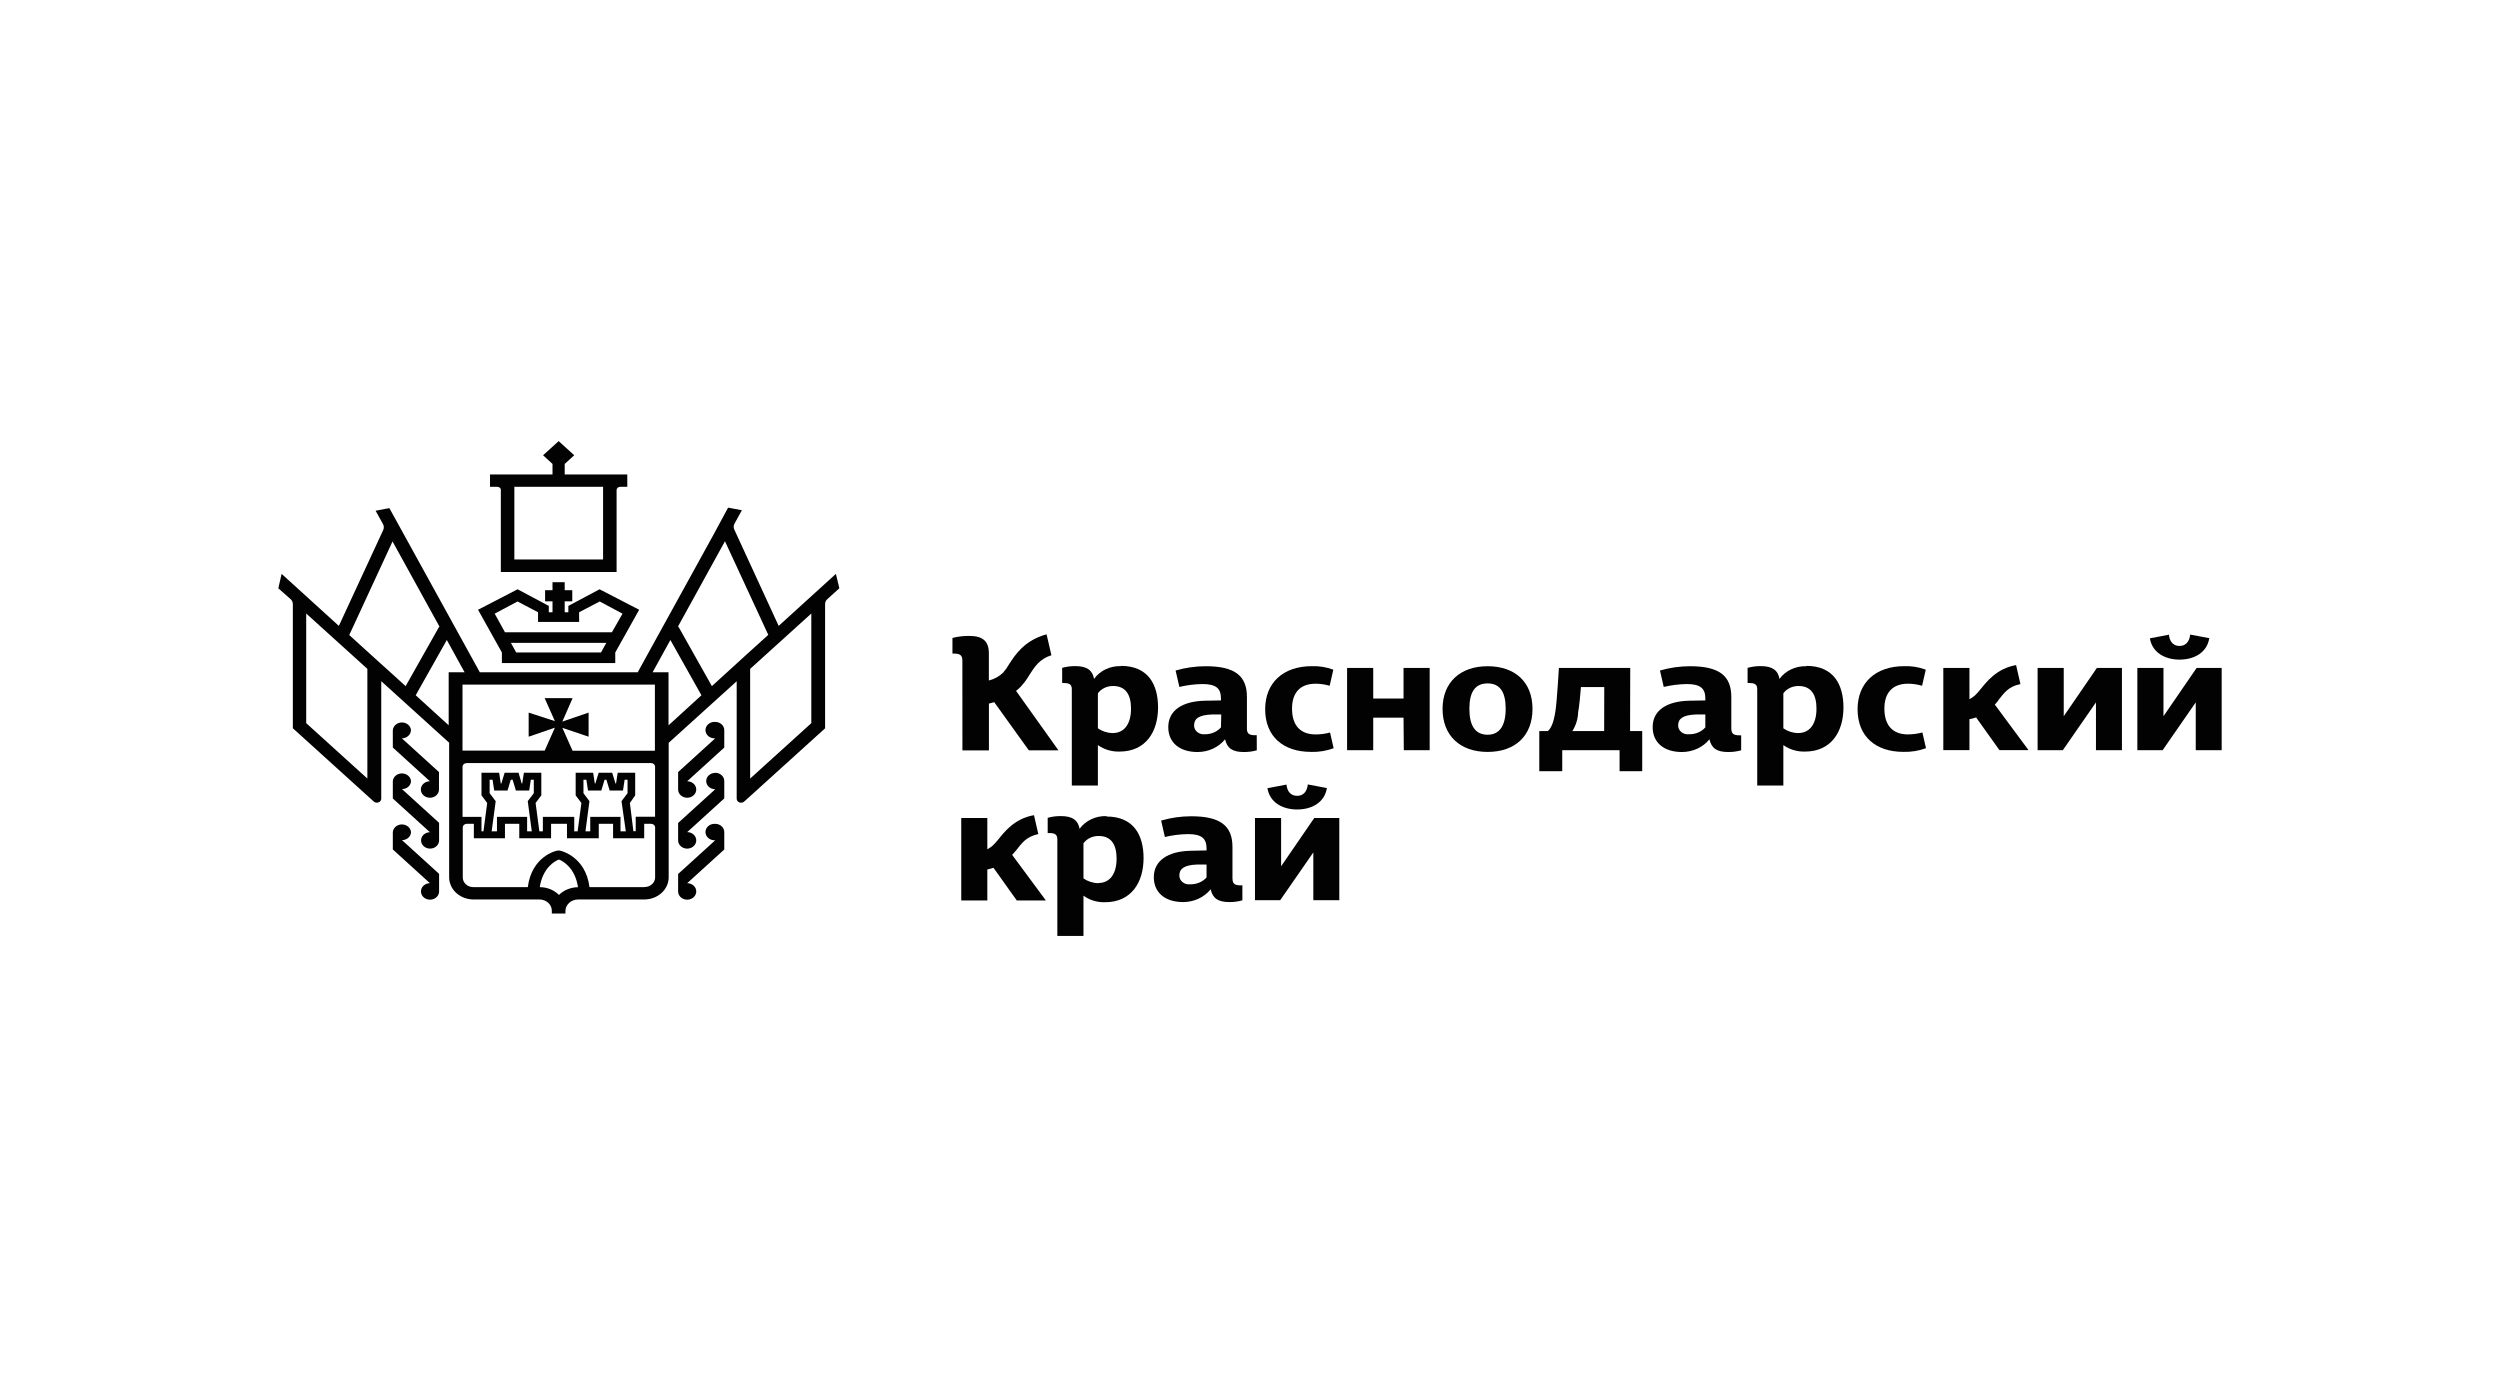 <?xml version="1.0" encoding="UTF-8"?> <svg xmlns="http://www.w3.org/2000/svg" width="305" height="168" viewBox="0 0 305 168" fill="none"> <path d="M87.257 100.509C87.105 100.498 86.952 100.516 86.808 100.562C86.665 100.607 86.533 100.679 86.421 100.774C86.309 100.868 86.22 100.982 86.159 101.109C86.098 101.235 86.067 101.372 86.067 101.511C86.067 101.649 86.098 101.786 86.159 101.913C86.22 102.04 86.309 102.154 86.421 102.248C86.533 102.342 86.665 102.414 86.808 102.46C86.952 102.505 87.105 102.524 87.257 102.513L82.731 106.627V108.755C82.731 108.953 82.795 109.148 82.917 109.313C83.038 109.478 83.211 109.607 83.413 109.683C83.615 109.759 83.837 109.779 84.052 109.74C84.266 109.701 84.463 109.606 84.618 109.465C84.773 109.325 84.878 109.146 84.921 108.951C84.963 108.756 84.941 108.554 84.858 108.37C84.774 108.186 84.632 108.029 84.451 107.919C84.269 107.808 84.055 107.75 83.836 107.75L88.362 103.635V101.514C88.362 101.247 88.246 100.992 88.039 100.803C87.831 100.615 87.55 100.509 87.257 100.509Z" fill="#020202"></path> <path d="M87.257 94.291C86.965 94.291 86.686 94.396 86.48 94.584C86.273 94.771 86.157 95.025 86.157 95.29C86.157 95.555 86.273 95.809 86.48 95.997C86.686 96.184 86.965 96.289 87.257 96.289L82.731 100.403V102.525C82.731 102.724 82.795 102.918 82.917 103.083C83.038 103.249 83.211 103.377 83.413 103.454C83.615 103.53 83.837 103.55 84.052 103.511C84.266 103.472 84.463 103.376 84.618 103.236C84.773 103.095 84.878 102.916 84.921 102.721C84.963 102.526 84.941 102.324 84.858 102.14C84.774 101.957 84.632 101.8 84.451 101.689C84.269 101.579 84.055 101.52 83.836 101.52L88.362 97.406V95.278C88.361 95.013 88.244 94.759 88.036 94.572C87.829 94.384 87.549 94.279 87.257 94.279" fill="#020202"></path> <path d="M87.257 88.073C87.105 88.063 86.952 88.081 86.808 88.126C86.665 88.172 86.533 88.244 86.421 88.338C86.309 88.432 86.22 88.546 86.159 88.673C86.098 88.8 86.067 88.937 86.067 89.075C86.067 89.214 86.098 89.351 86.159 89.478C86.22 89.605 86.309 89.719 86.421 89.813C86.533 89.907 86.665 89.979 86.808 90.024C86.952 90.07 87.105 90.088 87.257 90.077L82.731 94.192V96.313C82.729 96.512 82.793 96.707 82.914 96.873C83.034 97.039 83.207 97.169 83.409 97.246C83.611 97.323 83.833 97.344 84.048 97.305C84.263 97.267 84.46 97.172 84.616 97.032C84.771 96.891 84.877 96.712 84.92 96.517C84.963 96.322 84.942 96.12 84.858 95.936C84.775 95.752 84.633 95.594 84.451 95.484C84.269 95.373 84.055 95.314 83.836 95.314L88.362 91.2V89.072C88.361 88.807 88.244 88.553 88.036 88.365C87.829 88.178 87.549 88.073 87.257 88.073Z" fill="#020202"></path> <path d="M50.142 101.514C50.12 101.26 49.994 101.023 49.788 100.849C49.583 100.676 49.313 100.58 49.032 100.58C48.752 100.58 48.482 100.676 48.277 100.849C48.071 101.023 47.945 101.26 47.924 101.514V103.636L52.45 107.75C52.231 107.752 52.018 107.813 51.837 107.926C51.657 108.039 51.517 108.198 51.436 108.382C51.355 108.567 51.336 108.77 51.382 108.964C51.427 109.159 51.536 109.337 51.693 109.476C51.85 109.614 52.049 109.707 52.264 109.743C52.479 109.779 52.702 109.756 52.903 109.677C53.103 109.598 53.274 109.466 53.393 109.299C53.511 109.132 53.572 108.936 53.569 108.737V106.61L49.042 102.495C49.334 102.495 49.615 102.39 49.822 102.203C50.029 102.016 50.146 101.762 50.148 101.496" fill="#020202"></path> <path d="M50.142 95.289C50.12 95.035 49.994 94.798 49.788 94.625C49.583 94.452 49.313 94.356 49.032 94.356C48.752 94.356 48.482 94.452 48.277 94.625C48.071 94.798 47.945 95.035 47.924 95.289V97.417L52.45 101.531C52.233 101.534 52.021 101.596 51.843 101.709C51.664 101.822 51.526 101.98 51.447 102.164C51.367 102.348 51.349 102.549 51.395 102.742C51.441 102.935 51.55 103.112 51.706 103.249C51.862 103.386 52.06 103.478 52.274 103.513C52.488 103.548 52.709 103.525 52.908 103.446C53.107 103.367 53.276 103.237 53.394 103.07C53.512 102.904 53.572 102.71 53.569 102.512V100.385L49.042 96.271C49.334 96.271 49.615 96.166 49.822 95.978C50.029 95.791 50.146 95.537 50.148 95.272" fill="#020202"></path> <path d="M50.142 89.073C50.12 88.819 49.994 88.581 49.788 88.408C49.583 88.235 49.313 88.139 49.032 88.139C48.752 88.139 48.482 88.235 48.277 88.408C48.071 88.581 47.945 88.819 47.924 89.073V91.2L52.45 95.314C52.231 95.314 52.017 95.373 51.835 95.484C51.653 95.595 51.511 95.752 51.428 95.936C51.344 96.12 51.323 96.322 51.366 96.517C51.409 96.713 51.515 96.891 51.67 97.032C51.826 97.172 52.023 97.267 52.238 97.305C52.453 97.344 52.676 97.323 52.877 97.246C53.08 97.169 53.252 97.039 53.372 96.873C53.493 96.707 53.557 96.512 53.556 96.313V94.192L49.029 90.078C49.322 90.076 49.602 89.97 49.809 89.781C50.016 89.593 50.133 89.339 50.135 89.073" fill="#020202"></path> <path d="M98.98 88.225L91.518 94.984V81.602L98.98 74.849V88.225ZM86.849 83.706L82.769 76.453H82.704L88.446 66.033L93.729 77.452L91.007 79.915L86.849 83.706ZM81.56 88.49V83.518V82.013H79.62L81.786 78.081L85.575 84.823L81.56 88.49ZM78.605 108.231H71.919C71.434 104.47 68.453 103.806 68.311 103.777C68.209 103.754 68.102 103.754 68 103.777C67.858 103.777 64.871 104.458 64.392 108.231H57.751C57.408 108.231 57.08 108.108 56.837 107.887C56.594 107.667 56.458 107.368 56.458 107.056V100.95C56.458 100.831 56.51 100.717 56.602 100.634C56.694 100.55 56.819 100.503 56.95 100.503H57.81V102.266H61.605V100.503H63.351V102.266H67.231V100.503H69.171V102.266H73.05V100.503H74.796V102.266H78.592V100.503H79.433C79.563 100.503 79.688 100.55 79.78 100.634C79.872 100.717 79.924 100.831 79.924 100.95V107.044C79.924 107.356 79.788 107.655 79.545 107.875C79.303 108.096 78.974 108.22 78.631 108.22L78.605 108.231ZM68.181 109.172C67.886 108.877 67.527 108.641 67.126 108.479C66.725 108.317 66.292 108.233 65.853 108.231C66.209 105.881 67.696 105.028 68.188 104.864C68.686 105.034 70.166 105.892 70.516 108.237C70.077 108.243 69.645 108.33 69.245 108.493C68.845 108.656 68.485 108.891 68.188 109.184L68.181 109.172ZM64.877 101.42H64.308V99.657H60.629V101.42H59.982L60.474 97.741L59.736 96.771V95.131H60.092L60.293 96.448H61.916L62.316 95.131H62.543L62.937 96.448H64.56L64.761 95.131H65.123V96.771L64.386 97.741L64.877 101.42ZM76.348 101.42H75.701V99.657H72.009V101.42H71.427L71.912 97.741L71.182 96.771V95.131H71.537L71.738 96.448H73.361L73.755 95.131H73.981L74.382 96.448H76.005L76.206 95.131H76.561V96.771L75.824 97.741L76.348 101.42ZM56.95 93.092H79.433C79.561 93.092 79.684 93.138 79.775 93.221C79.866 93.303 79.918 93.416 79.918 93.532V99.645H77.557V101.408H77.273L76.846 97.964L77.493 97.035V94.273H75.359L75.158 95.584H75.087L74.686 94.273H73.037L72.636 95.584H72.565L72.365 94.273H70.231V97.035L70.93 97.964L70.47 101.42H70.056V99.657H66.229V101.42H65.802L65.343 97.964L66.041 97.035V94.273H63.914L63.713 95.584H63.642L63.267 94.273H61.566L61.166 95.584H61.094L60.894 94.273H58.741V97.035L59.439 97.964L58.98 101.42H58.741V99.657H56.432V93.544C56.432 93.486 56.445 93.428 56.47 93.374C56.495 93.32 56.531 93.272 56.577 93.231C56.622 93.189 56.676 93.157 56.736 93.135C56.796 93.114 56.859 93.103 56.924 93.103L56.95 93.092ZM50.716 84.823L54.512 78.081L56.678 82.013H54.738V83.518V88.484L50.716 84.823ZM45.323 79.939L42.608 77.476L47.89 66.056L53.632 76.477H53.568L49.488 83.706L45.323 79.939ZM44.819 94.984L37.357 88.225V74.849L44.819 81.602V94.984ZM69.85 91.587L68.608 88.796L71.809 89.877V86.938L68.608 88.031L69.856 85.175H66.448L67.696 87.978L64.496 86.938V89.877L67.696 88.778L66.455 91.57H56.426V83.518H79.898V91.587H69.85ZM101.98 70.012L94.997 76.359L89.584 64.605C89.566 64.561 89.55 64.516 89.539 64.47C89.483 64.272 89.508 64.063 89.61 63.882L90.509 62.248L88.828 61.931L87.069 65.192L77.803 82.013H58.534L49.268 65.192L47.502 61.989L45.821 62.307L46.727 63.941C46.825 64.123 46.85 64.331 46.798 64.528C46.786 64.575 46.771 64.62 46.752 64.664L41.34 76.359L34.357 70.012L33.956 71.775L35.462 73.103C35.631 73.261 35.726 73.471 35.727 73.691V88.848L45.595 97.782C45.67 97.85 45.765 97.897 45.869 97.917C45.973 97.936 46.081 97.927 46.179 97.89C46.278 97.854 46.362 97.792 46.421 97.712C46.481 97.632 46.513 97.537 46.513 97.441V83.106L54.796 90.612V93.092V107.044C54.8 107.759 55.115 108.444 55.672 108.948C56.23 109.453 56.984 109.736 57.771 109.736H65.815C66.014 109.736 66.212 109.772 66.396 109.842C66.58 109.912 66.747 110.014 66.887 110.143C67.027 110.272 67.138 110.425 67.212 110.594C67.287 110.762 67.324 110.942 67.321 111.123V111.452H68.983V111.123C68.99 110.752 69.157 110.398 69.449 110.139C69.741 109.879 70.133 109.734 70.541 109.736H78.605C79.391 109.736 80.146 109.453 80.704 108.948C81.261 108.444 81.576 107.759 81.579 107.044V92.351V91.593V90.623L89.875 83.112V97.447C89.876 97.543 89.908 97.638 89.967 97.718C90.027 97.797 90.111 97.86 90.209 97.896C90.307 97.933 90.415 97.942 90.519 97.922C90.624 97.903 90.719 97.856 90.794 97.788L100.661 88.854V73.691C100.66 73.582 100.684 73.474 100.729 73.373C100.775 73.272 100.842 73.181 100.926 73.103L102.4 71.769L101.98 70.012Z" fill="#020202"></path> <path d="M62.751 59.392H73.575V68.255H62.751V59.392ZM61.102 59.792V69.783H75.224V59.792C75.223 59.739 75.234 59.688 75.255 59.639C75.276 59.591 75.308 59.547 75.348 59.509C75.389 59.472 75.437 59.443 75.49 59.422C75.543 59.402 75.6 59.392 75.657 59.392H76.53V57.887H68.893V56.6L70.057 55.542L68.156 53.815L66.255 55.542L67.406 56.6V57.887H59.782V59.392H60.681C60.739 59.392 60.796 59.402 60.849 59.422C60.902 59.443 60.95 59.472 60.99 59.509C61.03 59.547 61.062 59.591 61.083 59.639C61.105 59.688 61.115 59.739 61.114 59.792" fill="#020202"></path> <path d="M60.351 74.867L63.138 73.38L65.641 74.696V75.872H70.652V74.696L73.161 73.38L75.948 74.867L74.654 77.135H61.606L60.351 74.867ZM73.322 79.604H62.977L62.33 78.428H73.969L73.322 79.604ZM61.231 80.891H75.062V79.604L77.978 74.391L73.148 71.893L69.339 73.92V74.696H68.893V73.362H69.818V72.004H68.893V71.029H67.406V72.004H66.501V73.362H67.406V74.696H66.953V73.92L63.145 71.893L58.321 74.391L61.231 79.604V80.891Z" fill="#020202"></path> <path d="M158.249 97.088C157.241 97.088 156.995 96.224 156.956 95.719L154.628 96.16C154.913 97.923 156.497 98.757 158.249 98.757C160.002 98.757 161.592 97.94 161.883 96.142L159.549 95.701C159.51 96.201 159.258 97.088 158.256 97.088" fill="#020202"></path> <path d="M156.295 105.687V99.798H153.107V109.824H156.185L160.226 103.994V109.824H163.395V99.798H160.336L156.295 105.687Z" fill="#020202"></path> <path d="M134 107.75C133.34 107.737 132.703 107.531 132.183 107.162V102.884C132.384 102.604 132.661 102.375 132.987 102.218C133.313 102.062 133.677 101.984 134.045 101.991C135.584 101.991 136.224 103.06 136.224 104.753C136.224 106.634 135.39 107.727 134 107.727V107.75ZM135.002 99.563C134.353 99.542 133.709 99.674 133.132 99.946C132.555 100.218 132.066 100.62 131.711 101.115C131.517 100.045 130.812 99.563 129.441 99.563C128.891 99.555 128.343 99.626 127.818 99.775V101.632H128.012C128.659 101.632 128.995 101.779 128.995 102.402V114.186H132.183V109.272C132.927 109.816 133.86 110.1 134.815 110.072C138.048 110.072 139.515 107.621 139.515 104.688C139.515 101.926 138.339 99.616 134.989 99.616" fill="#020202"></path> <path d="M123.946 103.77C124.657 102.901 125.103 102.107 126.675 101.755L126.145 99.451C123.746 99.874 122.549 101.484 121.748 102.466C121.548 102.713 121.332 102.948 121.101 103.171C120.904 103.34 120.687 103.488 120.454 103.612V99.797H117.273V109.859H120.454V106.074C120.709 106.022 120.96 105.953 121.204 105.869L124.05 109.859H127.599L123.487 104.299C123.629 104.141 123.771 103.97 123.914 103.8" fill="#020202"></path> <path d="M147.199 107.05C146.96 107.318 146.656 107.533 146.31 107.678C145.965 107.822 145.588 107.893 145.208 107.884C145.039 107.905 144.868 107.892 144.706 107.846C144.543 107.8 144.394 107.723 144.268 107.62C144.142 107.516 144.042 107.389 143.975 107.247C143.909 107.105 143.877 106.951 143.882 106.797C143.882 105.98 144.483 105.533 146.042 105.474H147.199V107.05ZM150.361 107.22V103.335C150.361 100.749 148.887 99.585 145.337 99.585C144.088 99.584 142.847 99.761 141.658 100.109L142.117 102.113C143.042 101.891 143.993 101.773 144.949 101.76C146.663 101.76 147.199 102.348 147.199 103.523V103.752L145.259 103.794C142.479 103.852 140.765 104.998 140.765 107.02C140.765 108.889 142.136 110.053 144.341 110.053C144.996 110.052 145.642 109.911 146.225 109.64C146.808 109.369 147.313 108.977 147.697 108.495C147.956 109.606 148.615 110.053 149.986 110.053C150.523 110.058 151.058 109.987 151.57 109.841V108.013H151.351C150.704 108.013 150.368 107.855 150.368 107.232" fill="#020202"></path> <path d="M265.906 80.473C267.645 80.473 269.249 79.656 269.534 77.857L267.199 77.416C267.16 77.916 266.908 78.803 265.906 78.803C264.904 78.803 264.652 77.94 264.613 77.434L262.285 77.875C262.576 79.638 264.154 80.473 265.912 80.473" fill="#020202"></path> <path d="M267.986 81.49L263.944 87.379V81.49H260.756V91.522H263.841L267.882 85.686V91.522H271.044V81.49H267.986Z" fill="#020202"></path> <path d="M135.766 89.442C135.105 89.428 134.466 89.222 133.942 88.854V84.587C134.144 84.307 134.421 84.078 134.747 83.922C135.072 83.766 135.436 83.687 135.805 83.694C137.344 83.694 137.984 84.764 137.984 86.456C137.984 88.343 137.15 89.43 135.766 89.43V89.442ZM136.768 81.267C136.118 81.245 135.473 81.377 134.896 81.65C134.319 81.923 133.83 82.328 133.477 82.824C133.283 81.754 132.578 81.267 131.207 81.267C130.657 81.258 130.109 81.33 129.584 81.478V83.33H129.772C130.418 83.33 130.761 83.465 130.761 84.082V95.836H133.942V90.9C134.69 91.436 135.622 91.717 136.574 91.693C139.807 91.693 141.282 89.248 141.282 86.309C141.282 83.547 140.105 81.237 136.755 81.237" fill="#020202"></path> <path d="M171.232 85.222H167.533V81.49H164.345V91.522H167.533V87.555H171.232L171.264 91.522H174.42V81.49H171.232V85.222Z" fill="#020202"></path> <path d="M181.488 89.637C179.988 89.637 179.264 88.549 179.264 86.469C179.264 84.388 179.988 83.377 181.488 83.377C182.988 83.377 183.693 84.406 183.693 86.469C183.693 88.532 182.943 89.637 181.488 89.637ZM181.488 81.279C178.171 81.279 175.992 83.225 175.992 86.487C175.992 89.748 178.132 91.735 181.488 91.735C184.844 91.735 186.965 89.772 186.965 86.487C186.965 83.201 184.825 81.279 181.488 81.279Z" fill="#020202"></path> <path d="M195.707 89.189H191.828C192.265 88.495 192.507 87.714 192.532 86.914C192.662 86.256 192.811 84.663 192.875 83.823H195.72L195.707 89.189ZM198.889 81.49H190.185C190.185 81.49 189.952 85.604 189.758 86.779C189.526 88.337 189.164 88.895 188.84 89.189H187.793V94.085H190.593V91.522H197.589V94.085H200.35V89.189H198.869L198.889 81.49Z" fill="#020202"></path> <path d="M219.386 89.442C218.727 89.427 218.091 89.221 217.569 88.854V84.587C217.771 84.307 218.048 84.078 218.373 83.922C218.699 83.766 219.063 83.687 219.432 83.694C220.97 83.694 221.611 84.764 221.611 86.456C221.611 88.343 220.776 89.43 219.386 89.43V89.442ZM220.395 81.278C219.745 81.256 219.1 81.386 218.522 81.657C217.945 81.928 217.454 82.33 217.097 82.824C216.91 81.754 216.198 81.267 214.834 81.267C214.282 81.258 213.732 81.33 213.205 81.478V83.33H213.399C214.045 83.33 214.381 83.465 214.381 84.082V95.836H217.569V90.9C218.316 91.438 219.248 91.719 220.201 91.693C223.434 91.693 224.902 89.248 224.902 86.309C224.902 83.547 223.725 81.237 220.376 81.237" fill="#020202"></path> <path d="M251.776 87.379V81.49H248.588V91.522H251.666L255.707 85.692V91.522H258.876V81.49H255.817L251.776 87.379Z" fill="#020202"></path> <path d="M243.764 85.464C244.481 84.594 244.921 83.801 246.492 83.448L245.962 81.139C243.563 81.568 242.367 83.178 241.565 84.16C241.37 84.409 241.153 84.645 240.918 84.865C240.721 85.032 240.504 85.18 240.272 85.306V81.491H237.084V91.518H240.272V87.739C240.549 87.689 240.822 87.618 241.087 87.527L243.932 91.518H247.482L243.369 85.964C243.518 85.805 243.654 85.635 243.796 85.464" fill="#020202"></path> <path d="M148.958 88.743C148.719 89.011 148.416 89.226 148.072 89.371C147.728 89.515 147.352 89.586 146.973 89.578C146.807 89.594 146.639 89.578 146.481 89.53C146.322 89.482 146.177 89.404 146.054 89.301C145.932 89.198 145.835 89.073 145.77 88.933C145.706 88.793 145.675 88.642 145.679 88.491C145.679 87.674 146.274 87.227 147.839 87.168H148.99L148.958 88.743ZM153.322 89.695H153.109C152.462 89.695 152.126 89.543 152.126 88.92V85.029C152.126 82.443 150.652 81.279 147.102 81.279C145.853 81.281 144.612 81.458 143.423 81.802L143.882 83.806C144.807 83.585 145.758 83.467 146.714 83.454C148.427 83.454 148.958 84.042 148.958 85.217V85.452L147.018 85.487C144.237 85.546 142.53 86.663 142.53 88.714C142.53 90.583 143.895 91.747 146.1 91.747C146.754 91.747 147.399 91.606 147.982 91.337C148.565 91.067 149.07 90.676 149.456 90.195C149.714 91.3 150.38 91.747 151.745 91.747C152.282 91.753 152.816 91.681 153.329 91.535L153.322 89.695Z" fill="#020202"></path> <path d="M208.051 88.743C207.813 89.011 207.51 89.226 207.165 89.371C206.821 89.515 206.445 89.586 206.066 89.578C205.897 89.598 205.726 89.585 205.563 89.54C205.401 89.494 205.251 89.417 205.124 89.314C204.998 89.21 204.897 89.083 204.83 88.941C204.762 88.799 204.73 88.645 204.734 88.491C204.734 87.674 205.335 87.227 206.894 87.168H208.051V88.743ZM211.22 88.92V85.029C211.22 82.443 209.739 81.279 206.189 81.279C204.942 81.281 203.704 81.457 202.516 81.802L202.975 83.806C203.9 83.585 204.851 83.467 205.807 83.454C207.514 83.454 208.051 84.042 208.051 85.217V85.452L206.111 85.487C203.331 85.546 201.624 86.663 201.624 88.714C201.624 90.583 202.988 91.747 205.193 91.747C205.847 91.747 206.493 91.606 207.076 91.337C207.659 91.067 208.164 90.676 208.549 90.195C208.808 91.3 209.467 91.747 210.838 91.747C211.375 91.753 211.91 91.681 212.422 91.535V89.707H212.209C211.562 89.707 211.226 89.554 211.226 88.931" fill="#020202"></path> <path d="M159.93 91.735C160.877 91.761 161.819 91.609 162.698 91.288V91.253L162.265 89.366C161.696 89.521 161.106 89.6 160.512 89.601C158.573 89.601 157.628 88.426 157.628 86.451C157.628 84.476 158.65 83.413 160.506 83.413C161.088 83.415 161.666 83.5 162.219 83.665L162.666 81.702C161.835 81.388 160.939 81.242 160.04 81.273C156.51 81.273 154.35 83.336 154.35 86.522C154.35 89.883 156.594 91.729 159.93 91.729" fill="#020202"></path> <path d="M232.786 89.601C230.846 89.601 229.895 88.425 229.895 86.451C229.895 84.476 230.924 83.412 232.786 83.412C233.366 83.415 233.942 83.5 234.493 83.665L234.945 81.702C234.113 81.387 233.215 81.241 232.314 81.273C228.783 81.273 226.624 83.336 226.624 86.521C226.624 89.883 228.867 91.728 232.204 91.728C233.148 91.756 234.089 91.604 234.965 91.282V91.247L234.532 89.36C233.965 89.514 233.377 89.593 232.786 89.595" fill="#020202"></path> <path d="M117.415 91.546H120.648V85.84C120.867 85.791 121.083 85.733 121.295 85.663L125.517 91.541H129.132L123.959 84.288C124.145 84.144 124.319 83.989 124.483 83.824C124.907 83.376 125.274 82.885 125.575 82.36C126.222 81.344 126.83 80.386 128.272 79.939L127.683 77.388C124.981 78.123 123.849 79.886 123.092 81.061C122.892 81.418 122.652 81.755 122.375 82.067C121.906 82.524 121.306 82.854 120.642 83.019V79.727C120.642 78.258 119.943 77.582 118.243 77.582C117.552 77.575 116.864 77.659 116.199 77.829V79.739H116.426C117.072 79.739 117.409 79.927 117.409 80.556L117.415 91.546Z" fill="#020202"></path> </svg> 